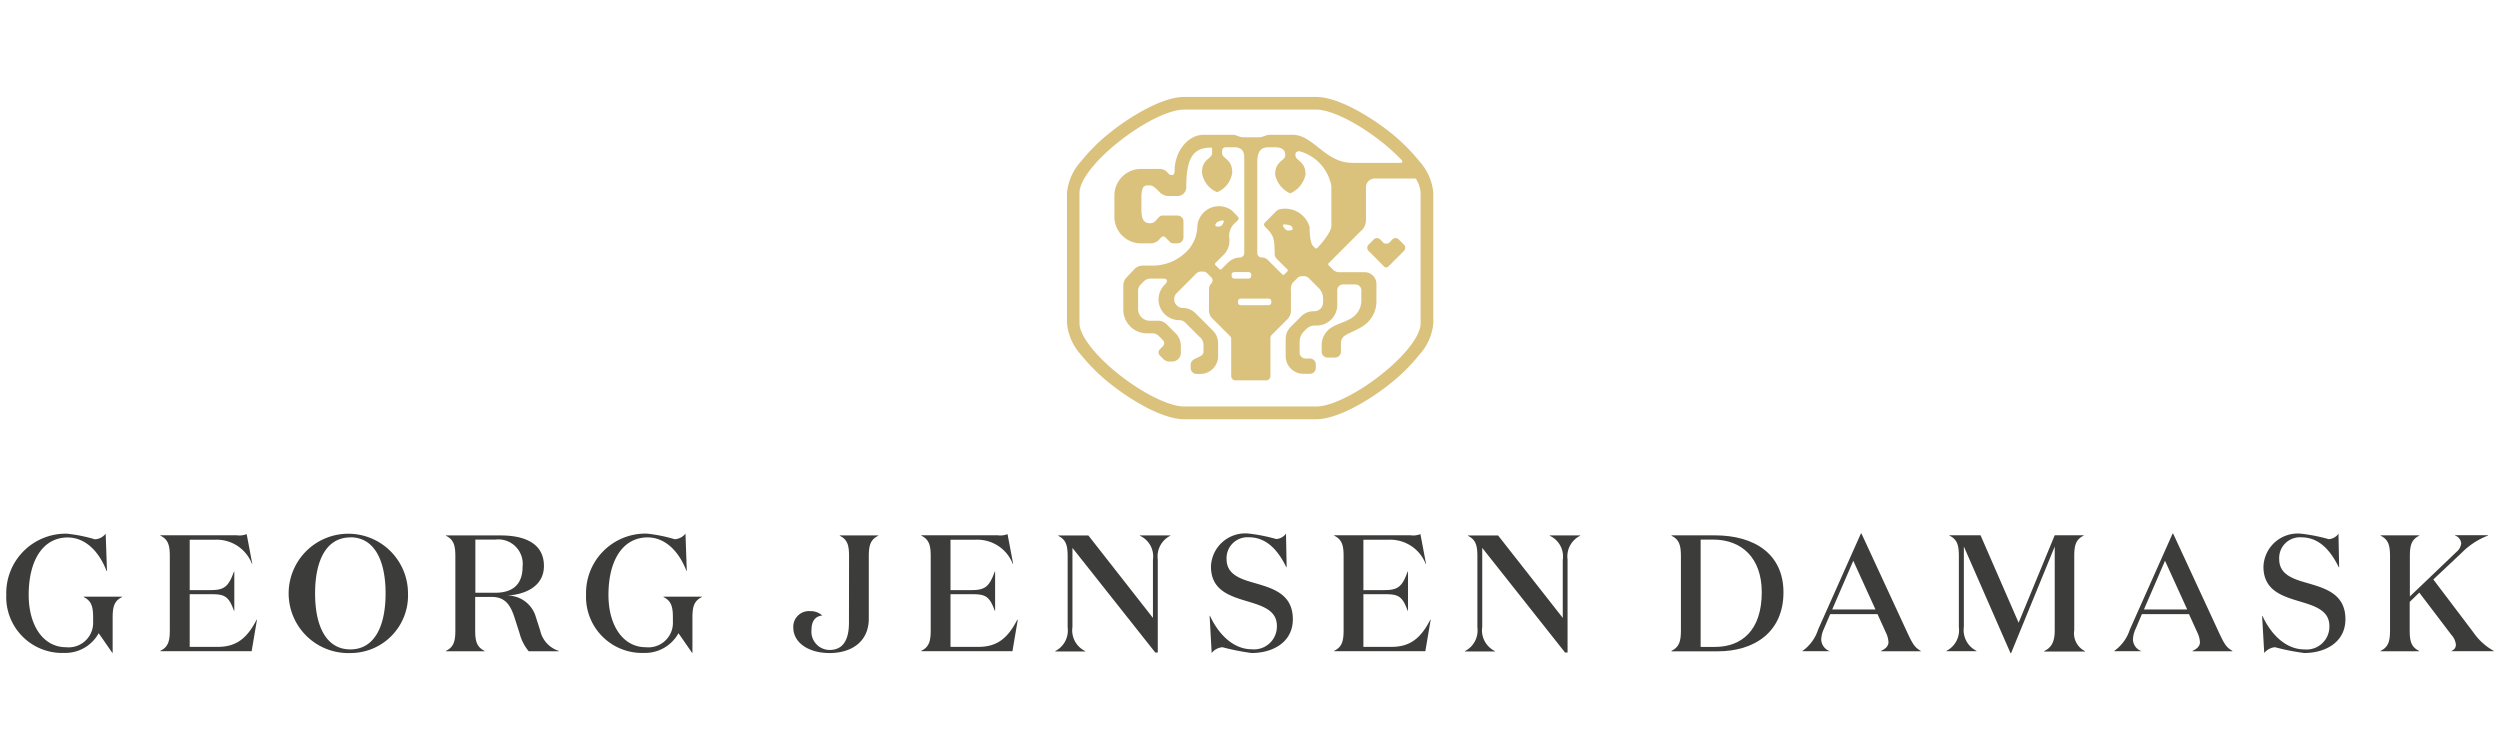 <svg id="Vrstva_1" data-name="Vrstva 1" xmlns="http://www.w3.org/2000/svg" viewBox="0 0 200 60"><defs><style>.cls-1{fill:#3c3c3b;}.cls-2,.cls-3{fill:#dac17c;}.cls-2{fill-rule:evenodd;}</style></defs><g id="Layer_2" data-name="Layer 2"><g id="Logotype"><path class="cls-1" d="M2.295,47.591c0,2.49,1.193,4.186,2.982,4.186a1.962,1.962,0,0,0,2.173-2.054v-.317c0-.875-.133-1.339-.757-1.643v-.028H9.769v.028c-.624.303-.757.767-.757,1.643V52.227h-.028L7.896,50.657A3.055,3.055,0,0,1,5.141,52.234a4.472,4.472,0,0,1-4.639-4.656,4.754,4.754,0,0,1,4.622-4.882q.115-.003.23-.001a12.178,12.178,0,0,1,2.239.45,1.172,1.172,0,0,0,.862-.45L8.559,45.677H8.524c-.596-1.552-1.685-2.679-3.115-2.679C3.421,43.005,2.295,44.85,2.295,47.591Z"/><path class="cls-1" d="M19.005,42.834a1.636,1.636,0,0,0,.729-.105l.45,2.386h-.024a3.029,3.029,0,0,0-2.982-1.936H15.176v4.029h1.671c1.074,0,1.43-.251,1.87-1.486h.028V48.861h-.028c-.436-1.221-.795-1.325-1.87-1.325H15.176v4.213h2.253c1.577,0,2.386-.795,3.101-2.173h.028L20.132,52.094H12.828v-.028c.624-.303.757-.767.757-1.643V44.494c0-.875-.133-1.339-.757-1.643v-.028h6.177Z"/><path class="cls-1" d="M28.029,52.244a4.774,4.774,0,1,1,4.611-4.772A4.602,4.602,0,0,1,28.029,52.244Zm0-9.25c-1.908,0-2.822,1.817-2.822,4.479s.914,4.479,2.822,4.479S30.847,50.134,30.847,47.473s-.91-4.489-2.818-4.489Z"/><path class="cls-1" d="M40.055,42.834c1.936,0,3.46.649,3.46,2.442,0,1.657-1.538,2.319-3.048,2.372a2.364,2.364,0,0,1,2.4,1.709l.349,1.088a2.207,2.207,0,0,0,1.496,1.629v.028H42.298a3.666,3.666,0,0,1-.729-1.43l-.426-1.325c-.293-.875-.698-1.591-1.775-1.591H38.015v2.675c0,.875.133,1.339.757,1.643v.028H35.671v-.028c.624-.303.757-.767.757-1.643V44.501c0-.875-.133-1.339-.757-1.643v-.028Zm-2.026,4.587h1.577c1.325,0,2.201-.582,2.201-2.093a1.955,1.955,0,0,0-2.201-2.159H38.029Z"/><path class="cls-1" d="M48.677,47.591c0,2.49,1.193,4.186,2.982,4.186a1.962,1.962,0,0,0,2.173-2.054v-.317c0-.875-.133-1.339-.757-1.643v-.028H56.152v.028c-.624.303-.757.767-.757,1.643V52.227h-.028L54.279,50.657A3.055,3.055,0,0,1,51.524,52.234a4.484,4.484,0,0,1-4.639-4.663,4.754,4.754,0,0,1,4.622-4.882q.115-.003.23-.001a12.178,12.178,0,0,1,2.239.45,1.172,1.172,0,0,0,.862-.45l.105,2.982h-.028c-.596-1.552-1.685-2.679-3.115-2.679C49.804,43.005,48.677,44.85,48.677,47.591Z"/><path class="cls-1" d="M67.924,44.505c0-.875-.119-1.339-.743-1.643v-.028h3.08v.028c-.624.303-.757.767-.757,1.643v4.984c0,1.856-1.395,2.755-3.139,2.755-1.618,0-2.902-.781-2.902-2.054a1.252,1.252,0,0,1,1.364-1.298,1.36,1.36,0,0,1,.956.349c-.596.052-.862.502-.862,1.127a1.465,1.465,0,0,0,1.444,1.629c1.127,0,1.552-.875,1.552-2.187Z"/><path class="cls-1" d="M79.874,42.834a1.636,1.636,0,0,0,.729-.105l.45,2.386h-.028a3.045,3.045,0,0,0-2.982-1.936H76.04v4.029h1.671c1.074,0,1.43-.251,1.87-1.486h.028V48.861h-.028c-.436-1.221-.795-1.325-1.87-1.325H76.04v4.213h2.243c1.577,0,2.386-.795,3.101-2.173h.038l-.426,2.518H73.7v-.028c.624-.303.757-.767.757-1.643V44.494c0-.875-.133-1.339-.757-1.643v-.028h6.174Z"/><path class="cls-1" d="M92.622,44.756v7.447h-.199l-6.627-8.371v6.32a1.844,1.844,0,0,0,1.022,1.936v.028H84.418v-.028a1.855,1.855,0,0,0,.994-1.894V44.508c0-.875-.133-1.339-.757-1.643v-.028h2.414L92.235,49.433v-4.639a1.826,1.826,0,0,0-1.046-1.936v-.028h2.442v.028A1.846,1.846,0,0,0,92.622,44.756Z"/><path class="cls-1" d="M98.126,44.728c0,1.165.98,1.552,2.093,1.87,1.486.436,3.209.848,3.209,2.94,0,1.842-1.604,2.703-3.3,2.703a18.287,18.287,0,0,1-2.333-.464,1.249,1.249,0,0,0-.862.464l-.164-2.979h.028c.781,1.685,2.016,2.679,3.338,2.679a1.829,1.829,0,0,0,2.016-1.87c0-1.298-1.245-1.629-2.532-2.016-1.353-.412-2.742-.9-2.742-2.731A2.744,2.744,0,0,1,99.912,42.687a13.518,13.518,0,0,1,2.187.436,1.046,1.046,0,0,0,.781-.436l.052,2.689h-.028c-.656-1.346-1.57-2.393-2.996-2.393A1.671,1.671,0,0,0,98.126,44.728Z"/><path class="cls-1" d="M112.905,42.834a1.636,1.636,0,0,0,.729-.105l.45,2.386h-.028a3.045,3.045,0,0,0-2.982-1.936h-2.002v4.029h1.671c1.074,0,1.43-.251,1.87-1.486h.028V48.861h-.028c-.436-1.221-.795-1.325-1.87-1.325h-1.671v4.213h2.253c1.577,0,2.386-.795,3.101-2.173h.028l-.426,2.518h-7.297v-.028c.624-.303.757-.767.757-1.643V44.494c0-.875-.133-1.339-.757-1.643v-.028h6.174Z"/><path class="cls-1" d="M125.405,44.756v7.447h-.199l-6.627-8.371v6.32a1.847,1.847,0,0,0,1.018,1.936v.028h-2.4v-.028a1.855,1.855,0,0,0,.994-1.894V44.508c0-.875-.133-1.339-.757-1.643v-.028h2.414l5.173,6.596v-4.639a1.826,1.826,0,0,0-1.046-1.936v-.028h2.442v.028A1.843,1.843,0,0,0,125.405,44.756Z"/><path class="cls-1" d="M133.717,52.07c.624-.303.757-.767.757-1.643V44.498c0-.875-.133-1.339-.757-1.643v-.028h3.46c3.219,0,5.5,1.524,5.5,4.559,0,3.205-2.358,4.719-5.249,4.719H133.717Zm3.488-.317c2.093,0,3.736-1.287,3.736-4.374,0-2.755-1.615-4.213-3.896-4.213h-.994v8.587Z"/><path class="cls-1" d="M146.368,52.098h-2.163V52.07a3.335,3.335,0,0,0,1.245-1.709l3.418-7.673h.052l3.669,7.925c.398.848.569,1.179,1.074,1.458v.028h-3.181V52.07c.384-.171.596-.398.596-.698a2.03,2.03,0,0,0-.213-.781l-.663-1.458h-3.788l-.502,1.175a2.135,2.135,0,0,0-.213.862,1.018,1.018,0,0,0,.663.914v.028Zm.209-3.341h3.46l-1.775-3.896Z"/><path class="cls-1" d="M158.122,52.07v.028h-2.407V52.07a1.855,1.855,0,0,0,.994-1.894V44.491c0-.875-.133-1.339-.757-1.643V42.82h2.49l3.048,6.997,2.888-6.997h2.319v.028c-.624.303-.757.767-.757,1.643v5.93a1.588,1.588,0,0,0,.862,1.671v.028h-3.272V52.091c.624-.303.848-.795.848-1.671V43.723l-3.488,8.521h-.052l-3.729-8.521V50.138A1.857,1.857,0,0,0,158.122,52.07Z"/><path class="cls-1" d="M171.303,52.098h-2.159V52.07a3.335,3.335,0,0,0,1.245-1.709l3.418-7.673h.045l3.669,7.925c.398.848.569,1.179,1.074,1.458v.028h-3.195V52.07c.384-.171.596-.398.596-.698a2.03,2.03,0,0,0-.213-.781l-.663-1.458h-3.77L170.85,50.309a2.135,2.135,0,0,0-.213.862,1.018,1.018,0,0,0,.663.914v.028Zm.213-3.341h3.46l-1.775-3.896Z"/><path class="cls-1" d="M182.336,44.728c0,1.165.98,1.552,2.093,1.87,1.486.436,3.205.848,3.205,2.94,0,1.842-1.604,2.703-3.3,2.703a18.286,18.286,0,0,1-2.333-.464,1.249,1.249,0,0,0-.862.464l-.171-2.968h.028c.781,1.685,2.016,2.679,3.341,2.679a1.826,1.826,0,0,0,2.013-1.87c0-1.298-1.245-1.629-2.532-2.016-1.353-.412-2.742-.9-2.742-2.731a2.744,2.744,0,0,1,3.035-2.637,13.518,13.518,0,0,1,2.187.436,1.046,1.046,0,0,0,.781-.436l.052,2.689h-.024c-.663-1.353-1.577-2.4-2.996-2.4A1.657,1.657,0,0,0,182.336,44.728Z"/><path class="cls-1" d="M190.445,52.098V52.07c.624-.303.757-.767.757-1.643V44.498c0-.875-.133-1.339-.757-1.643v-.028h3.101v.028c-.624.303-.757.767-.757,1.643v3.219l3.736-3.572a1.008,1.008,0,0,0,.37-.677.719.719,0,0,0-.492-.624v-.028h2.637v.031a5.909,5.909,0,0,0-2.093,1.364l-2.281,2.145,3.219,4.255A4.772,4.772,0,0,0,199.5,52.07v.028h-3.38V52.07a.509.509,0,0,0,.349-.516,1.395,1.395,0,0,0-.37-.781l-2.557-3.366-.767.743v2.281c0,.875.133,1.339.757,1.643v.028h-3.094Z"/><path class="cls-2" d="M111.133,19.416a.241.241,0,0,1-.167.07h-.129a.234.234,0,0,1-.167-.07l-.262-.262a.349.349,0,0,0-.493-.009l-.009.009-.419.419a.349.349,0,0,0-.006.493l.006.006,1.235,1.245a.241.241,0,0,0,.34.009l.009-.009,1.245-1.245a.349.349,0,0,0,.006-.493l-.006-.006-.419-.419a.349.349,0,0,0-.493-.009l-.009.009Z"/><path class="cls-3" d="M113.557,12.911a14.681,14.681,0,0,0-2.494-2.442c-1.604-1.245-4.077-2.714-5.769-2.714H94.732c-1.688,0-4.165,1.468-5.769,2.728a14.681,14.681,0,0,0-2.494,2.442,4.324,4.324,0,0,0-1.109,2.508v10.429a4.324,4.324,0,0,0,1.109,2.508A14.681,14.681,0,0,0,88.963,30.811c1.604,1.259,4.077,2.728,5.769,2.728h10.562c1.688,0,4.165-1.468,5.769-2.728a14.681,14.681,0,0,0,2.494-2.442,4.324,4.324,0,0,0,1.109-2.508V15.429A4.323,4.323,0,0,0,113.557,12.911Zm-16.327,8.298a.119.119,0,0,1,0-.167l.659-.652a1.627,1.627,0,0,0,.45-1.395A1.384,1.384,0,0,1,98.883,17.766c.237-.237.283-.303.087-.499l-.429-.433a1.729,1.729,0,0,0-2.752,1.256,2.947,2.947,0,0,1-.638,1.786A3.813,3.813,0,0,1,92.294,21.247h-.869a.935.935,0,0,0-.666.276l-.617.652a.938.938,0,0,0-.276.666v1.939a1.887,1.887,0,0,0,1.887,1.887h.446a.698.698,0,0,1,.499.206l.328.331a.349.349,0,0,1,.006.493l-.006.006-.237.241a.349.349,0,0,0-.006.493l.006.006.276.276a.698.698,0,0,0,.499.206h.206a.698.698,0,0,0,.698-.698V27.668a1.416,1.416,0,0,0-.415-1.001l-.743-.743a.935.935,0,0,0-.656-.265h-.666a.938.938,0,0,1-.942-.935v-1.458a.698.698,0,0,1,.206-.502l.269-.269a.698.698,0,0,1,.499-.206h1.078c.258,0,.394.174.07.499a1.653,1.653,0,0,0,1.162,2.822.698.698,0,0,1,.499.206l1.102,1.102a.851.851,0,0,1,.349.663v.555c0,.534-1.025.419-1.025,1.046v.258a.471.471,0,0,0,.467.474l.004,0h.307A1.416,1.416,0,0,0,97.446,28.498V27.452a1.395,1.395,0,0,0-.419-1.005l-1.395-1.395a1.416,1.416,0,0,0-.998-.415.698.698,0,0,1-.499-1.186l1.507-1.51a.589.589,0,0,1,.551-.209h.105a.349.349,0,0,1,.258.108l.349.349a.349.349,0,0,1,0,.488c-.146.146-.185.262-.185.698v1.395a.872.872,0,0,0,.307.743l1.364,1.364a.349.349,0,0,1,.105.251v2.951a.349.349,0,0,0,.349.349h2.442a.349.349,0,0,0,.349-.349V27.044a.349.349,0,0,1,.101-.251l1.249-1.249a1.001,1.001,0,0,0,.289-.771V23.235a.827.827,0,0,1,.174-.649l.349-.349a.474.474,0,0,1,.349-.14h.192a.467.467,0,0,1,.349.14l.809.809a1.161,1.161,0,0,1,.349.834v.321a.698.698,0,0,1-.698.698h-.059a1.395,1.395,0,0,0-1.001.415l-.82.82a1.395,1.395,0,0,0-.415,1.001V28.488a1.416,1.416,0,0,0,1.416,1.416h.523a.471.471,0,0,0,.471-.471h0v-.286a.471.471,0,0,0-.471-.464h-.349a.471.471,0,0,1-.471-.471v-.872a1.179,1.179,0,0,1,.349-.834l.188-.188a.942.942,0,0,1,.666-.276h.157a1.65,1.65,0,0,0,1.65-1.65h0v-1.165a.471.471,0,0,1,.467-.474h.987a.471.471,0,0,1,.471.471h0v.82a1.65,1.65,0,0,1-.485,1.168c-.579.579-1.618.642-2.204,1.228a1.643,1.643,0,0,0-.485,1.168v.527a.471.471,0,0,0,.471.471h.6a.471.471,0,0,0,.471-.471h0V27.438a.698.698,0,0,1,.206-.499c.314-.314,1.353-.572,1.936-1.155a2.368,2.368,0,0,0,.698-1.667V22.719a.942.942,0,0,0-.942-.942h-2.037a.698.698,0,0,1-.495-.206l-.349-.349a.119.119,0,0,1,0-.167l2.55-2.55a1.141,1.141,0,0,0,.433-.917v-2.606a.698.698,0,0,1,.698-.698h3.226a.105.105,0,0,1,.08.035l.021.028a2.341,2.341,0,0,1,.349,1.092V25.872c0,.987-1.263,2.616-3.219,4.147s-3.976,2.501-5.138,2.501H94.729c-1.161,0-3.233-1.012-5.152-2.515s-3.219-3.16-3.219-4.147v-10.429c0-.987,1.263-2.616,3.219-4.147s3.99-2.515,5.152-2.515h10.562c1.161,0,3.233,1.012,5.152,2.515a15.566,15.566,0,0,1,1.709,1.542.122.122,0,0,1,.035.084.119.119,0,0,1-.119.119h-3.903c-2.145,0-3.101-2.243-4.751-2.243h-1.821c-.349,0-.52.199-.917.199h-1.189c-.38,0-.537-.199-.893-.199H96.281c-1.266,0-2.313,1.364-2.313,2.871,0,.22-.059.349-.209.349s-.192-.031-.349-.188a.792.792,0,0,0-.617-.3H91.276a2.124,2.124,0,0,0-2.124,2.124V17.344a2.124,2.124,0,0,0,2.124,2.124h.698a.971.971,0,0,0,.848-.405c.122-.122.164-.143.241-.143a.244.244,0,0,1,.188.091l.349.349a.349.349,0,0,0,.251.105h.38a.471.471,0,0,0,.446-.478v-1.273a.471.471,0,0,0-.471-.471H92.992c-.38,0-.474.614-.952.614h-.028c-.394,0-.698-.157-.698-1.081v-.97c0-.875.227-.977.502-.977h.143c.199,0,.317.042.774.502a1.011,1.011,0,0,0,.862.349h.61a.698.698,0,0,0,.698-.698c0-2.271.499-3.171,1.964-3.171.059,0,.101.028.101.094v.349c0,.45-.809.446-.809,1.535a1.961,1.961,0,0,0,1.21,1.584,1.961,1.961,0,0,0,1.21-1.584c0-1.088-.809-1.085-.809-1.535v-.126c0-.251.084-.349.349-.349h.593c.649,0,.827.349.827.799v7.673a.349.349,0,0,1-.349.349,1.395,1.395,0,0,0-.949.408l-.52.52a.119.119,0,0,1-.167,0Zm5.602-4.513c-.432,0-.596.07-.743.213l-.844.844c-.14.14-.174.251-.031.394.659.659.757.869.757,2.138a.593.593,0,0,0,.22.471l.795.795a.119.119,0,0,1,0,.167l-.237.234a.119.119,0,0,1-.167,0l-1.151-1.151a.698.698,0,0,0-.499-.206.349.349,0,0,1-.349-.349V13.047c0-.914.248-1.266.921-1.266h.457c.579,0,.858.192.858.621v.021c0,.45-.809.446-.809,1.535a2.121,2.121,0,0,0,1.21,1.514,2.129,2.129,0,0,0,1.224-1.514c0-1.088-.809-1.085-.809-1.535v-.052c0-.188.115-.276.31-.276a3.545,3.545,0,0,1,2.564,2.79v3.181c0,.474-.698,1.318-1.099,1.744l-.035.035a.119.119,0,0,1-.167,0l-.153-.153c-.167-.167-.283-.617-.283-1.514A2.029,2.029,0,0,0,102.831,16.695Zm.586,1.643c0,.077-.289.126-.453.087s-.398-.387-.317-.446.38,0,.548.042A.349.349,0,0,1,103.417,18.338ZM99.326,23.887h2.093c.199,0,.289.063.289.265s-.077.262-.289.262H99.326c-.199,0-.289-.063-.289-.265S99.113,23.887,99.326,23.887Zm-.506-1.597c-.199,0-.289-.063-.289-.265s.077-.262.289-.262h.991c.199,0,.289.063.289.265s-.077.262-.289.262Zm-1.427-4.534c.146-.073.401-.153.488-.105s-.112.408-.23.443-.401.045-.419-.024a.307.307,0,0,1,.16-.303Z"/></g></g></svg>